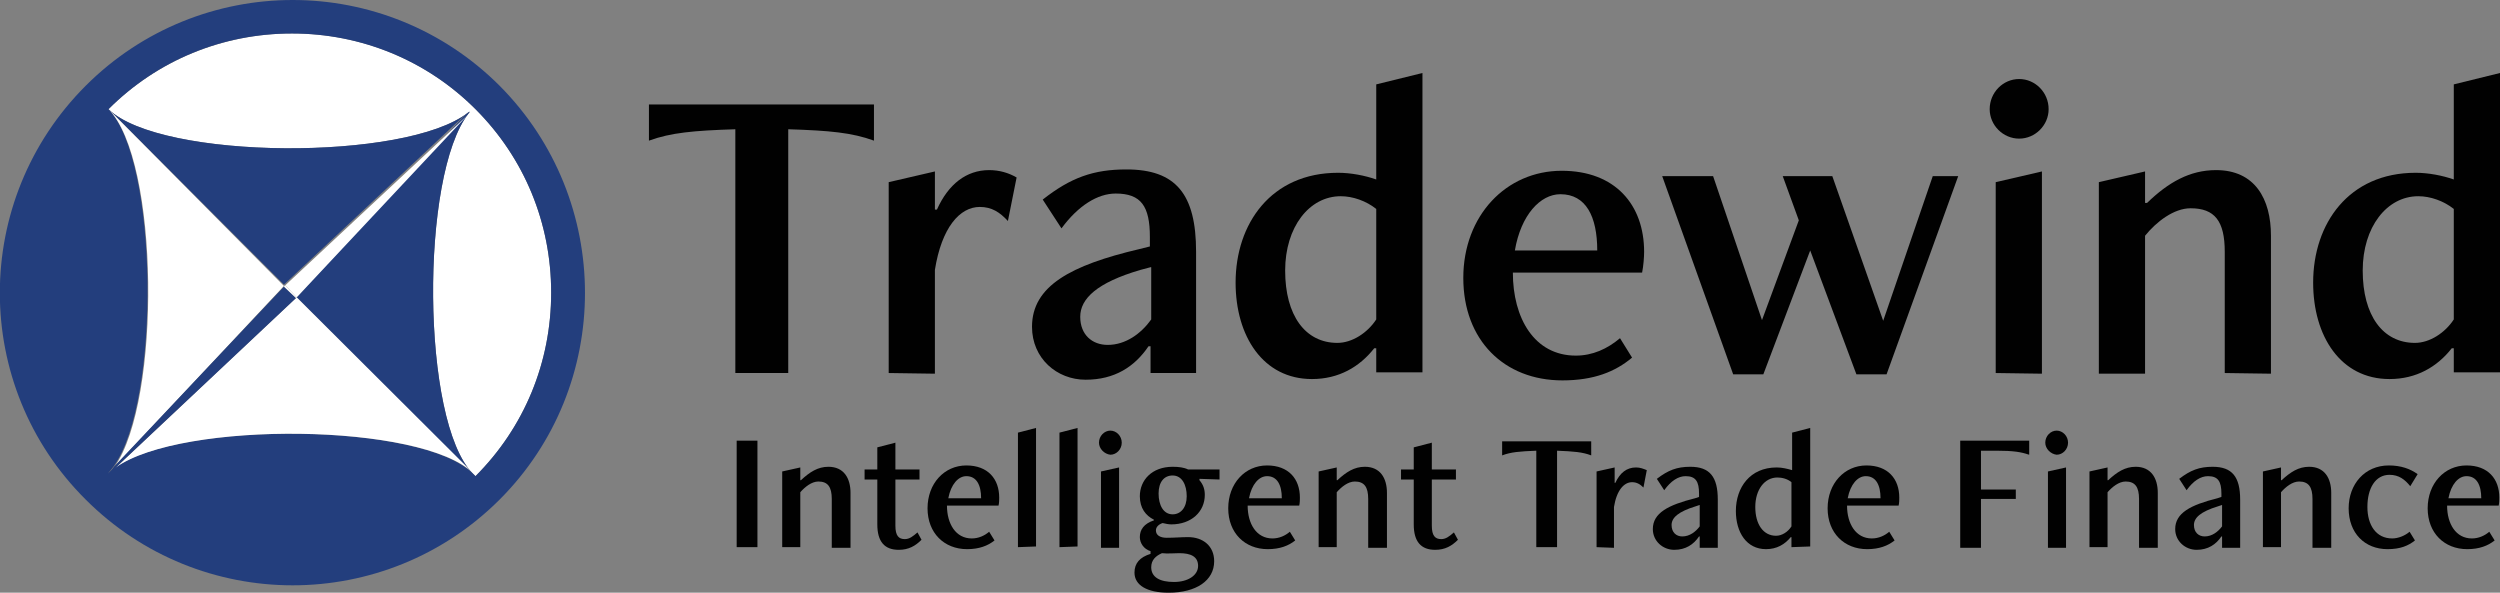 <?xml version="1.0" encoding="utf-8"?>
<!-- Generator: Adobe Illustrator 26.5.0, SVG Export Plug-In . SVG Version: 6.00 Build 0)  -->
<svg version="1.1" id="Layer_1" xmlns="http://www.w3.org/2000/svg" xmlns:xlink="http://www.w3.org/1999/xlink" x="0px" y="0px"
	 viewBox="0 0 373.3 88.5" style="enable-background:new 0 0 373.3 88.5;" xml:space="preserve">
<rect x="0" y="0" width="373.3" height="88.5" fill="#808080" stroke="none"/>
<style type="text/css">
	.st0{fill:#FFFFFF;}
	.st1{fill:#233E7D;}
	.st2{fill:#010101;}
</style>
<g>
	<g>
		<path class="st0" d="M71,16.3C63.7,9,54,5,43.6,5C33.3,5,23.5,9,16.2,16.3c7.8,7.6,44.5,7.8,53.7,0.5c0.2-0.2,0.3-0.2,0.1,0.1
			c-7.3,9.2-7.1,46.1,0.6,53.8l0,0l0,0l0.4,0.4l0,0c7.3-7.3,11.3-17,11.3-27.4S78.3,23.6,71,16.3z"/>
		<path class="st1" d="M74.6,12.8C66.1,4.3,54.9,0,43.7,0S21.3,4.3,12.8,12.8c-17.1,17.1-17.1,44.8,0,61.8
			c8.5,8.5,19.7,12.8,30.9,12.8s22.4-4.3,30.9-12.8C91.6,57.6,91.6,29.9,74.6,12.8z M71,71.1l-0.4-0.4c-7.6-7.6-43.5-7.9-53.4-0.9
			c-0.4,0.3-0.8,0.6-1.1,0.9c0.3-0.3,0.6-0.7,0.9-1.1c7-9.8,6.7-45.8-0.9-53.4l26.3,26.3L69.6,17l0,0l0,0l0,0L44.3,44.4l26.3,26.3
			l0,0C62.9,63,62.7,26.1,70,16.9c0.2-0.2,0.2-0.3-0.1-0.1c-9.2,7.3-45.9,7.1-53.7-0.5C23.5,9,33.2,5,43.6,5C53.9,5,63.7,9,71,16.3
			s11.3,17,11.3,27.4S78.3,63.8,71,71.1L71,71.1z"/>
		<path class="st0" d="M44.3,44.4L44.3,44.4L44.3,44.4l-27,25.4c9.8-7,45.8-6.7,53.4,0.9l0,0L44.3,44.4z"/>
		<path class="st0" d="M42.4,42.7L42.4,42.7L16.2,16.3c7.6,7.6,7.9,43.5,0.9,53.4L42.4,42.7L42.4,42.7z"/>
		<path class="st1" d="M42.4,42.8L17.1,69.6c-0.3,0.4-0.6,0.8-0.9,1.1c0.3-0.3,0.7-0.6,1.1-0.9l26.9-25.3L42.4,42.8z"/>
		<polygon class="st0" points="44.3,44.4 44.3,44.4 44.3,44.4 69.8,17.2 42.6,42.6 42.6,42.6 		"/>
		<path class="st0" d="M69.8,17.2L69.8,17.2L69.8,17.2z"/>
		<polygon class="st0" points="44.3,44.4 44.3,44.4 44.2,44.5 44.2,44.5 44.3,44.4 		"/>
		<polygon class="st0" points="42.4,42.8 42.6,42.6 42.6,42.6 42.4,42.7 		"/>
		<polygon class="st0" points="42.6,42.6 42.4,42.8 44.2,44.5 44.3,44.4 		"/>
		<path class="st0" d="M44.3,44.4L44.3,44.4L44.3,44.4z"/>
	</g>
	<g>
		<path class="st2" d="M109.8,55.7V19.3c-6.2,0.2-9.6,0.5-12.9,1.7v-5.4h33.6V21c-3.3-1.2-6.6-1.5-12.8-1.7v36.4H109.8z"/>
		<path class="st2" d="M132.7,55.7V27.2l6.9-1.6v5.7h0.3c1.7-3.8,4.4-5.9,7.8-5.9c1.5,0,2.9,0.4,4.1,1.1l-1.3,6.5
			c-1.2-1.3-2.4-2.1-4.2-2.1c-3,0-5.7,3.1-6.7,9.4v15.5L132.7,55.7L132.7,55.7z"/>
		<path class="st2" d="M171.8,55.7v-4h-0.3c-2.1,3.1-5.1,5-9.4,5c-4.3,0-8-3.2-8-7.9c0-6.1,5.8-9.2,16-11.6l1.6-0.4v-1.4
			c0-4.6-1.3-6.5-5.1-6.5c-2.7,0-5.6,1.8-8.1,5.2l-2.8-4.3c4.2-3.3,7.6-4.5,12.5-4.5c7.4,0,10.4,3.7,10.4,12.3v18.1
			C178.6,55.7,171.8,55.7,171.8,55.7z M171.8,39.9l-1.5,0.4c-6.5,1.9-9,4.3-9,7s1.8,4.2,4.1,4.2c2.7,0,5-1.7,6.5-3.8v-7.8H171.8z"/>
		<path class="st2" d="M205.5,55.7V52h-0.3c-2.2,2.8-5.3,4.6-9.3,4.6c-7.3,0-11.4-6.4-11.4-14.4c0-8.8,5.3-16.4,15.3-16.4
			c1.9,0,4,0.4,5.7,1V12.6l6.9-1.7v44.7h-6.9V55.7z M205.5,31.2c-1.5-1.2-3.5-1.9-5.3-1.9c-4.7,0-8.3,4.6-8.3,11.1
			c0,6.7,3,10.8,7.8,10.8c2.2,0,4.5-1.5,5.8-3.5V31.2z"/>
		<path class="st2" d="M243.7,53.4c-2.5,2.1-5.7,3.4-10.4,3.4c-8.7,0-14.8-6-14.8-15.3s6.4-16,14.7-16c8,0,12.3,5.1,12.3,12.1
			c0,0.8-0.1,2.1-0.3,3.1h-19.3c0,6.8,3.2,12.4,9.4,12.4c2.5,0,4.7-1,6.6-2.6L243.7,53.4z M238.5,37.4c0-5.1-1.7-8.4-5.5-8.4
			c-3,0-5.9,3.1-6.8,8.4H238.5z"/>
		<path class="st2" d="M277.2,55.9l-6.9-18.5l-7,18.5h-4.5l-10.6-29.6h7.6l7.3,21.5l5.5-14.9l-2.4-6.6h7.4l7.6,21.6l7.4-21.6h3.8
			l-10.7,29.6H277.2z"/>
		<path class="st2" d="M297.1,16.3c0-2.5,2-4.5,4.4-4.5s4.4,2,4.4,4.5c0,2.4-2,4.4-4.4,4.4S297.1,18.7,297.1,16.3z M298,55.7V27.2
			l6.9-1.6v30.2L298,55.7L298,55.7z"/>
		<path class="st2" d="M332.2,55.7V37.6c0-4.6-1.5-6.5-5.1-6.5c-2.5,0-5.1,2-6.8,4.1v20.6h-6.9V27.2l6.9-1.6v4.7h0.3
			c3.2-3.1,6.4-4.9,10.3-4.9c5.8,0,8.2,4.3,8.2,9.8v20.6L332.2,55.7L332.2,55.7z"/>
		<path class="st2" d="M366.4,55.7V52h-0.3c-2.2,2.8-5.3,4.6-9.3,4.6c-7.3,0-11.4-6.4-11.4-14.4c0-8.8,5.3-16.4,15.3-16.4
			c1.9,0,4,0.4,5.7,1V12.6l6.9-1.7v44.7h-6.9V55.7z M366.4,31.2c-1.5-1.2-3.5-1.9-5.3-1.9c-4.7,0-8.3,4.6-8.3,11.1
			c0,6.7,3,10.8,7.8,10.8c2.2,0,4.5-1.5,5.8-3.5V31.2z"/>
	</g>
	<g>
		<path class="st2" d="M110,81.7V65.8h3.1v15.9H110z"/>
		<path class="st2" d="M124.2,81.7v-7.2c0-1.8-0.6-2.6-2-2.6c-1,0-2,0.8-2.7,1.6v8.2h-2.7V70.4l2.7-0.6v1.9h0.1c1.3-1.2,2.5-2,4.1-2
			c2.3,0,3.3,1.7,3.3,3.9v8.2h-2.8V81.7z"/>
		<path class="st2" d="M137.6,80.6c-0.9,0.9-1.9,1.5-3.4,1.5c-2.1,0-3.2-1.2-3.2-3.8v-6.7h-1.9v-1.5h1.9v-3.3l2.7-0.7v4h3.6v1.5
			h-3.6v6.9c0,1.5,0.5,2,1.4,2c0.7,0,1.2-0.4,1.9-1L137.6,80.6z"/>
		<path class="st2" d="M148.5,80.7c-1,0.8-2.3,1.3-4.1,1.3c-3.4,0-5.9-2.4-5.9-6.1s2.5-6.4,5.8-6.4c3.2,0,4.9,2,4.9,4.8
			c0,0.3,0,0.8-0.1,1.2h-7.7c0,2.7,1.3,4.9,3.7,4.9c1,0,1.9-0.4,2.6-1L148.5,80.7z M146.5,74.4c0-2-0.7-3.3-2.2-3.3
			c-1.2,0-2.3,1.2-2.7,3.3H146.5z"/>
		<path class="st2" d="M152,81.7V64.6l2.7-0.7v17.7L152,81.7L152,81.7z"/>
		<path class="st2" d="M158.2,81.7V64.6l2.7-0.7v17.7L158.2,81.7L158.2,81.7z"/>
		<path class="st2" d="M164.1,66.1c0-1,0.8-1.8,1.7-1.8s1.7,0.8,1.7,1.8s-0.8,1.8-1.7,1.8C164.9,67.8,164.1,67,164.1,66.1z
			 M164.4,81.7V70.4l2.7-0.6v12h-2.7V81.7z"/>
		<path class="st2" d="M171.8,82.3c-1-0.3-1.6-1.2-1.6-2.1c0-1.1,0.6-2,2.1-2.5v-0.1c-1.2-0.6-2.1-1.7-2.1-3.5
			c0-2.4,1.8-4.4,4.9-4.4c0.9,0,1.7,0.1,2.3,0.4h4.7v1.5l-3-0.1v0.2c0.6,0.7,0.8,1.4,0.8,2.2c0,2.5-2,4.4-5,4.4
			c-0.4,0-0.9-0.1-1.3-0.2c-0.6,0.2-1,0.6-1,1.1c0,0.7,0.6,1.1,1.6,1.1c1.3,0,2.1-0.1,3.2-0.1c2.2,0,3.9,1.3,3.9,3.6
			c0,2.9-2.7,4.7-6.8,4.7c-3.2,0-5.1-1.1-5.1-3c0-1.4,0.8-2.3,2.4-2.8L171.8,82.3L171.8,82.3z M171.9,84.7c0,1.5,1.3,2.2,3.4,2.2
			c2.1,0,3.6-1,3.6-2.4c0-1.4-1.1-1.9-2.8-1.9c-0.9,0-1.7,0.1-2.6,0C172.6,83,171.9,83.6,171.9,84.7z M177.2,74.1
			c0-1.7-0.7-3.1-2.1-3.1c-1.3,0-2.1,1-2.1,2.7s0.7,3.1,2.1,3.1C176.3,76.8,177.2,75.8,177.2,74.1z"/>
		<path class="st2" d="M193.4,80.7c-1,0.8-2.3,1.3-4.1,1.3c-3.4,0-5.9-2.4-5.9-6.1s2.5-6.4,5.8-6.4c3.2,0,4.9,2,4.9,4.8
			c0,0.3,0,0.8-0.1,1.2h-7.7c0,2.7,1.3,4.9,3.7,4.9c1,0,1.9-0.4,2.6-1L193.4,80.7z M191.4,74.4c0-2-0.7-3.3-2.2-3.3
			c-1.2,0-2.3,1.2-2.7,3.3H191.4z"/>
		<path class="st2" d="M204.3,81.7v-7.2c0-1.8-0.6-2.6-2-2.6c-1,0-2,0.8-2.7,1.6v8.2h-2.7V70.4l2.7-0.6v1.9h0.1c1.3-1.2,2.5-2,4.1-2
			c2.3,0,3.3,1.7,3.3,3.9v8.2h-2.8V81.7z"/>
		<path class="st2" d="M217.7,80.6c-0.9,0.9-1.9,1.5-3.4,1.5c-2.1,0-3.2-1.2-3.2-3.8v-6.7h-1.9v-1.5h1.9v-3.3l2.7-0.7v4h3.6v1.5
			h-3.6v6.9c0,1.5,0.5,2,1.4,2c0.7,0,1.2-0.4,1.9-1L217.7,80.6z"/>
		<path class="st2" d="M229.4,81.7V67.3c-2.5,0.1-3.8,0.2-5.1,0.7v-2.1h13.3V68c-1.3-0.5-2.6-0.6-5.1-0.7v14.4H229.4z"/>
		<path class="st2" d="M238.4,81.7V70.4l2.7-0.6v2.3h0.1c0.7-1.5,1.7-2.3,3.1-2.3c0.6,0,1.1,0.2,1.6,0.4l-0.5,2.6
			c-0.5-0.5-1-0.8-1.7-0.8c-1.2,0-2.3,1.2-2.7,3.7v6.1L238.4,81.7L238.4,81.7z"/>
		<path class="st2" d="M253.8,81.7v-1.6h-0.1c-0.8,1.2-2,2-3.7,2s-3.2-1.3-3.2-3.1c0-2.4,2.3-3.6,6.3-4.6l0.6-0.2v-0.5
			c0-1.8-0.5-2.6-2-2.6c-1.1,0-2.2,0.7-3.2,2.1l-1.1-1.7c1.7-1.3,3-1.8,5-1.8c2.9,0,4.1,1.5,4.1,4.9v7.2h-2.7V81.7z M253.8,75.4
			l-0.6,0.2c-2.6,0.8-3.6,1.7-3.6,2.8s0.7,1.7,1.6,1.7c1.1,0,2-0.7,2.6-1.5V75.4z"/>
		<path class="st2" d="M267.5,81.7v-1.5h-0.1c-0.9,1.1-2.1,1.8-3.7,1.8c-2.9,0-4.5-2.5-4.5-5.7c0-3.5,2.1-6.5,6.1-6.5
			c0.8,0,1.6,0.2,2.3,0.4v-5.6l2.7-0.7v17.7L267.5,81.7L267.5,81.7z M267.5,72c-0.6-0.5-1.4-0.7-2.1-0.7c-1.9,0-3.3,1.8-3.3,4.4
			c0,2.6,1.2,4.3,3.1,4.3c0.9,0,1.8-0.6,2.3-1.4V72z"/>
		<path class="st2" d="M282.9,80.7c-1,0.8-2.3,1.3-4.1,1.3c-3.4,0-5.9-2.4-5.9-6.1s2.5-6.4,5.8-6.4c3.2,0,4.9,2,4.9,4.8
			c0,0.3,0,0.8-0.1,1.2h-7.7c0,2.7,1.3,4.9,3.7,4.9c1,0,1.9-0.4,2.6-1L282.9,80.7z M280.8,74.4c0-2-0.7-3.3-2.2-3.3
			c-1.2,0-2.3,1.2-2.7,3.3H280.8z"/>
		<path class="st2" d="M292.7,81.7V65.8H303v2.1c-1.2-0.4-2.3-0.6-4.9-0.6h-2.3v5.8h5.2v1.4h-5.2v7.3h-3.1V81.7z"/>
		<path class="st2" d="M305.4,66.1c0-1,0.8-1.8,1.7-1.8c0.9,0,1.7,0.8,1.7,1.8s-0.8,1.8-1.7,1.8C306.2,67.8,305.4,67,305.4,66.1z
			 M305.8,81.7V70.4l2.7-0.6v12h-2.7V81.7z"/>
		<path class="st2" d="M319.4,81.7v-7.2c0-1.8-0.6-2.6-2-2.6c-1,0-2,0.8-2.7,1.6v8.2H312V70.4l2.7-0.6v1.9h0.1c1.3-1.2,2.5-2,4.1-2
			c2.3,0,3.3,1.7,3.3,3.9v8.2h-2.8V81.7z"/>
		<path class="st2" d="M331.8,81.7v-1.6h-0.1c-0.8,1.2-2,2-3.7,2s-3.2-1.3-3.2-3.1c0-2.4,2.3-3.6,6.3-4.6l0.6-0.2v-0.5
			c0-1.8-0.5-2.6-2-2.6c-1.1,0-2.2,0.7-3.2,2.1l-1.1-1.7c1.7-1.3,3-1.8,5-1.8c2.9,0,4.1,1.5,4.1,4.9v7.2h-2.7V81.7z M331.8,75.4
			l-0.6,0.2c-2.6,0.8-3.6,1.7-3.6,2.8s0.7,1.7,1.6,1.7c1.1,0,2-0.7,2.6-1.5V75.4z"/>
		<path class="st2" d="M345.3,81.7v-7.2c0-1.8-0.6-2.6-2-2.6c-1,0-2,0.8-2.7,1.6v8.2h-2.7V70.4l2.7-0.6v1.9h0.1c1.3-1.2,2.5-2,4.1-2
			c2.3,0,3.3,1.7,3.3,3.9v8.2h-2.8V81.7z"/>
		<path class="st2" d="M360.6,80.7c-1,0.8-2.2,1.3-4.1,1.3c-3.4,0-5.8-2.4-5.8-6.1c0-3.6,2.4-6.4,6-6.4c1.8,0,3.2,0.5,4.3,1.3
			l-1.1,1.8c-0.8-1-1.7-1.7-3.1-1.7c-2.1,0-3.3,2-3.3,4.8c0,2.7,1.3,4.7,3.7,4.7c0.9,0,1.9-0.4,2.6-1L360.6,80.7z"/>
		<path class="st2" d="M372.5,80.7c-1,0.8-2.3,1.3-4.1,1.3c-3.4,0-5.9-2.4-5.9-6.1s2.5-6.4,5.8-6.4c3.2,0,4.9,2,4.9,4.8
			c0,0.3,0,0.8-0.1,1.2h-7.7c0,2.7,1.3,4.9,3.7,4.9c1,0,1.9-0.4,2.6-1L372.5,80.7z M370.5,74.4c0-2-0.7-3.3-2.2-3.3
			c-1.2,0-2.3,1.2-2.7,3.3H370.5z"/>
	</g>
</g>
</svg>
